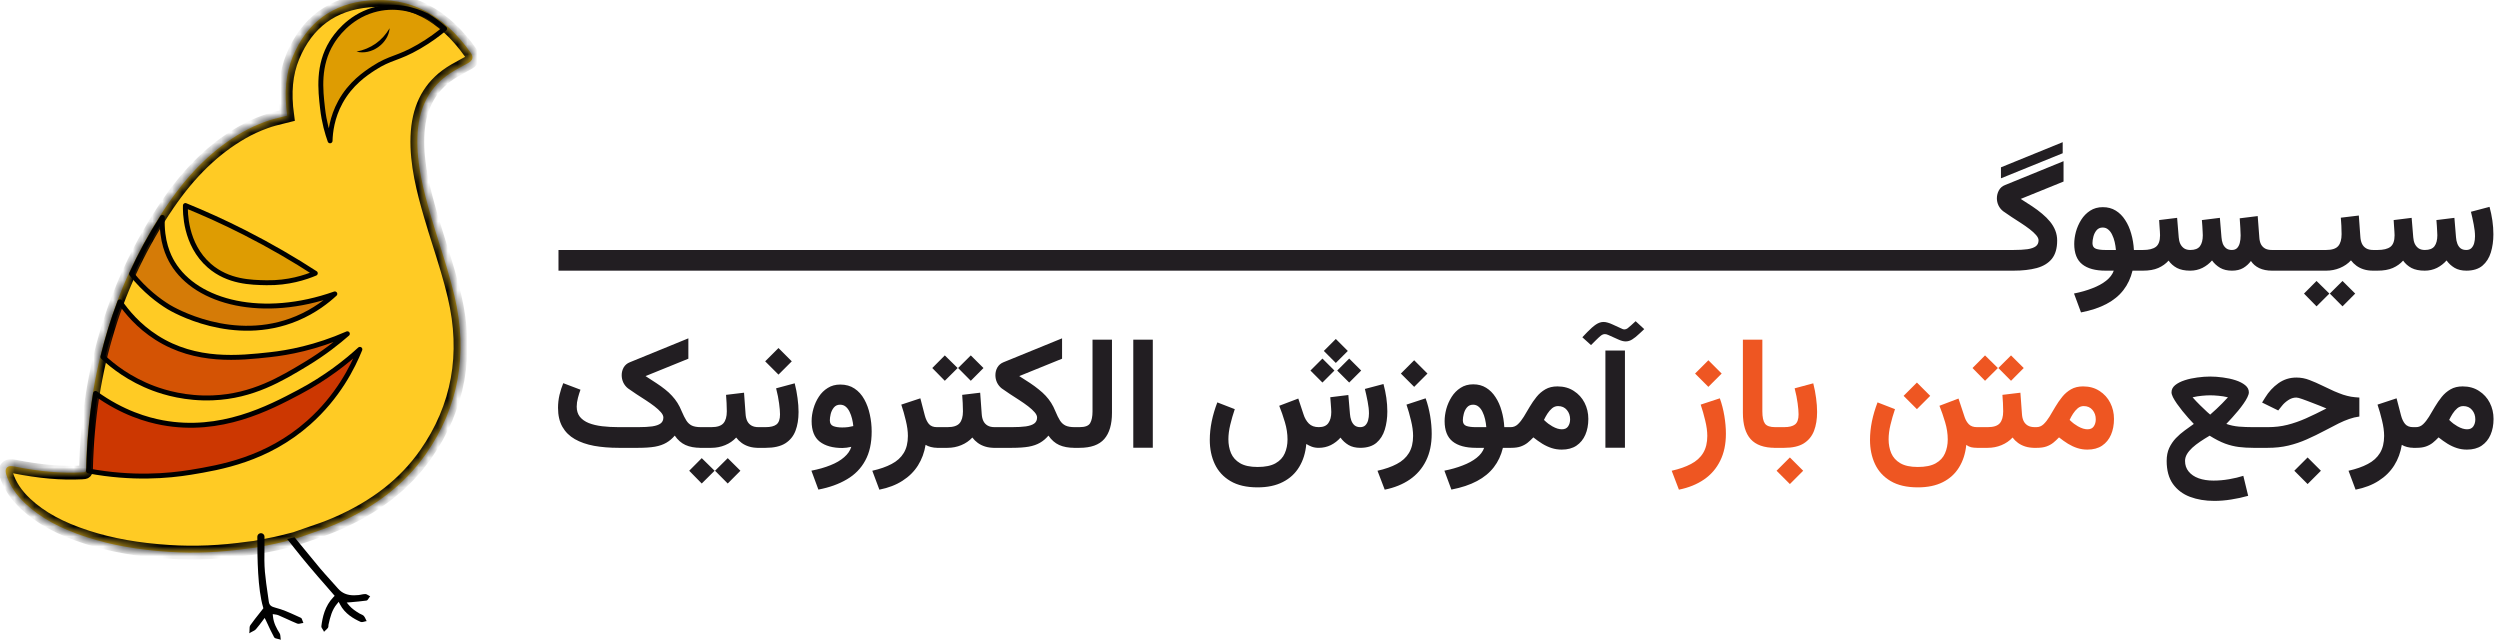 <svg width="254" height="65" viewBox="0 0 254 65" fill="none" xmlns="http://www.w3.org/2000/svg">
<g id="Logo V2">
<g id="Logo">
<g id="Logo_2">
<path id="Vector" d="M47.986 5.938C47.926 6.198 47.69 6.333 47.501 6.438L47.087 6.663C46.5 6.981 45.889 7.313 45.357 7.711C43.47 9.125 42.509 11.142 42.411 13.871C42.312 16.669 43.033 19.395 43.774 21.947C44.053 22.904 44.361 23.878 44.657 24.815C45.196 26.525 45.756 28.294 46.173 30.074C47.572 35.976 46.59 41.385 43.258 46.147C41.123 49.188 38.148 51.504 34.162 53.234C33.268 53.624 32.327 53.944 31.42 54.251C30.983 54.401 30.545 54.547 30.116 54.704L29.994 54.748L28.674 55.079L28.576 55.103C28.181 55.225 25.881 55.651 25.881 55.651C25.665 55.675 25.459 55.698 25.259 55.725C22.439 56.123 19.795 56.238 17.175 56.068C14.048 55.871 11.322 55.387 8.84 54.587C6.13 53.712 4.144 52.633 2.595 51.183C1.622 50.27 0.988 49.312 0.648 48.252C0.574 48.016 0.514 47.72 0.695 47.515C0.881 47.309 1.188 47.342 1.433 47.392C4.052 47.913 6.238 48.105 8.319 47.998C8.69 47.982 8.733 47.968 8.741 47.573C8.969 37.527 11.755 28.514 17.022 20.781C19.271 17.479 21.756 15.076 24.622 13.438C25.338 13.029 26.122 12.665 26.961 12.363C27.517 12.158 28.08 12.02 28.675 11.874C28.84 11.835 29.01 11.795 29.18 11.752C28.856 9.384 29.038 7.478 29.743 5.759C31.18 2.285 33.78 0.367 37.48 0.047C41.644 -0.316 45.031 1.426 47.833 5.376C47.979 5.585 48.026 5.766 47.987 5.936L47.986 5.938Z" fill="#FFCB24"/>
<path id="Vector_2" d="M34.017 29.86C33.279 30.541 31.995 31.582 30.168 32.35C23.695 35.068 17.51 31.416 17.14 31.192C16.163 30.593 14.74 29.552 13.362 27.832C14.257 25.87 15.296 23.956 16.494 22.091C16.384 24.499 17.109 26 17.539 26.716C19.985 30.801 26.761 32.432 34.018 29.86H34.017Z" fill="#D57B07" stroke="black" stroke-width="0.5" stroke-linejoin="round"/>
<path id="Vector_3" d="M35.292 33.909C34.371 34.716 32.961 35.855 31.085 36.986C28.576 38.499 25.673 40.252 21.642 40.42C18.877 40.539 16.697 39.864 15.611 39.46C13.148 38.538 11.442 37.183 10.454 36.257C10.915 34.358 11.486 32.494 12.179 30.667C12.525 31.171 12.991 31.781 13.605 32.416C14.216 33.055 14.98 33.713 15.906 34.303C19.924 36.864 24.329 36.375 27.449 36.033C29.269 35.833 32.062 35.328 35.292 33.91V33.909Z" fill="#D45304" stroke="black" stroke-width="0.5" stroke-linejoin="round"/>
<path id="Vector_4" d="M32.034 27.764C31.033 28.186 29.289 28.765 27.078 28.725C25.518 28.697 23.186 28.658 21.275 26.999C18.773 24.825 18.82 21.456 18.837 20.881C20.735 21.654 22.748 22.559 24.844 23.623C27.515 24.983 29.915 26.388 32.033 27.764H32.034Z" fill="#DE9C02" stroke="black" stroke-width="0.5" stroke-linejoin="round"/>
<path id="Vector_5" d="M36.565 35.493C35.832 37.309 34.332 40.307 31.357 42.943C27.098 46.713 22.347 47.493 19.377 47.985C17.084 48.358 13.444 48.682 8.992 47.847C9.004 47.773 9.012 47.685 9.016 47.583C9.076 44.995 9.299 42.458 9.705 39.972C12.47 41.969 14.988 42.666 16.501 42.946C22.423 44.046 27.346 41.449 30.364 39.854C33.165 38.377 35.229 36.714 36.565 35.493Z" fill="#CC3701" stroke="black" stroke-width="0.5" stroke-linejoin="round"/>
<path id="Vector_6" d="M32.869 64.084C32.858 64.06 32.838 64.028 32.816 63.995L32.794 63.96C32.713 63.842 32.637 63.731 32.651 63.617C32.763 62.718 33.004 61.569 33.878 60.665L34.003 60.537L33.886 60.401C33.672 60.152 33.459 59.908 33.246 59.662C32.664 58.997 32.002 58.244 31.382 57.502C31.132 57.207 30.887 56.908 30.642 56.608C30.399 56.309 30.159 56.006 29.918 55.705C29.827 55.584 29.731 55.463 29.634 55.343L29.262 54.873C29.232 54.836 29.203 54.8 29.172 54.765L29.919 54.578L30.506 55.297C31.18 56.124 31.846 56.936 32.52 57.744C32.846 58.131 33.192 58.512 33.527 58.883L33.554 58.914C33.839 59.227 34.097 59.512 34.351 59.806C34.756 60.267 35.271 60.483 35.972 60.483C36.119 60.483 36.276 60.474 36.443 60.456C36.511 60.45 36.58 60.435 36.649 60.421L36.701 60.41C36.823 60.383 36.954 60.358 37.113 60.355C37.216 60.355 37.316 60.414 37.411 60.473C37.458 60.503 37.487 60.52 37.512 60.533L37.611 60.583L37.549 60.661C37.53 60.683 37.51 60.712 37.489 60.746L37.459 60.793C37.38 60.921 37.322 61.006 37.23 61.019C36.701 61.091 36.165 61.139 35.703 61.179L35.226 61.218L35.47 61.509C35.75 61.842 36.133 62.095 36.504 62.32C36.536 62.339 36.575 62.359 36.617 62.377L36.66 62.398C36.778 62.449 36.873 62.493 36.954 62.567C37.032 62.648 37.083 62.757 37.134 62.862L37.198 62.998L37.256 63.104L37.147 63.123C37.108 63.131 37.075 63.141 37.041 63.15C36.923 63.182 36.837 63.205 36.756 63.205C36.709 63.205 36.668 63.197 36.632 63.181C35.922 62.857 35.041 62.363 34.548 61.41L34.412 61.146L34.223 61.375C33.733 61.965 33.549 62.676 33.374 63.476C33.366 63.511 33.366 63.546 33.366 63.574C33.366 63.638 33.366 63.717 33.323 63.781C33.259 63.875 33.169 63.957 33.091 64.024L33.057 64.056C33.033 64.078 33.008 64.101 32.985 64.128L32.919 64.191L32.869 64.09V64.084Z" fill="black"/>
<path id="Vector_7" d="M28.417 64.96C28.358 64.945 28.305 64.933 28.248 64.92C28.061 64.884 27.906 64.847 27.848 64.74C27.585 64.257 27.353 63.762 27.1 63.21C27.082 63.166 27.06 63.118 27.034 63.066L26.89 62.782L26.672 63.073C26.464 63.353 26.248 63.642 26.011 63.917C25.911 64.031 25.767 64.106 25.638 64.166L25.496 64.241L25.324 64.343L25.343 64.183C25.351 64.125 25.352 64.052 25.352 63.978C25.352 63.797 25.352 63.644 25.434 63.523C25.732 63.1 26.057 62.689 26.392 62.269C26.392 62.269 26.61 61.991 26.698 61.876L26.758 61.797L26.731 61.701C26.176 59.801 26.146 56.732 26.144 54.534C26.144 54.358 26.271 54.209 26.444 54.178C26.668 54.138 26.874 54.309 26.873 54.538C26.872 54.993 26.87 55.642 26.869 55.746C26.856 56.535 26.847 57.325 26.917 58.111C26.985 58.887 27.1 59.659 27.212 60.43L27.311 61.127C27.366 61.516 27.579 61.638 28.005 61.748C28.709 61.925 29.383 62.229 30.033 62.525L30.552 62.761C30.651 62.802 30.689 62.913 30.736 63.064C30.753 63.116 30.769 63.167 30.789 63.206L30.826 63.294L30.719 63.308C30.679 63.311 30.63 63.323 30.578 63.335C30.484 63.358 30.403 63.379 30.325 63.379C30.277 63.379 30.235 63.371 30.197 63.356C29.853 63.216 29.509 63.059 29.168 62.902C28.879 62.768 28.586 62.633 28.291 62.51C28.193 62.465 28.082 62.447 27.96 62.43L27.71 62.394L27.735 62.645C27.802 63.3 28.097 63.846 28.406 64.337C28.477 64.447 28.487 64.579 28.497 64.708L28.501 64.764C28.503 64.802 28.506 64.838 28.511 64.876L28.532 65L28.413 64.963L28.417 64.96Z" fill="black"/>
<path id="Vector_8" d="M45.169 2.913C44.585 3.401 43.713 4.073 42.568 4.734C40.389 5.999 39.688 5.802 37.959 6.929C37.128 7.472 35.619 8.476 34.583 10.371C33.724 11.94 33.559 13.441 33.535 14.307C33.263 13.543 32.928 12.404 32.77 10.994C32.557 9.123 32.277 6.633 33.703 4.313C34.07 3.714 35.382 1.776 37.895 1.027C40.05 0.385 42.012 0.94 43.375 1.598C44.009 1.966 44.605 2.408 45.168 2.913H45.169Z" fill="#DE9C02" stroke="black" stroke-width="0.5" stroke-linejoin="round"/>
<g id="Vector_9">
<mask id="path-9-inside-1_1261_223" fill="white">
<path d="M47.986 5.938C47.926 6.198 47.69 6.333 47.501 6.438L47.087 6.663C46.5 6.981 45.889 7.313 45.357 7.711C43.47 9.125 42.509 11.142 42.411 13.871C42.312 16.669 43.033 19.395 43.774 21.947C44.053 22.904 44.361 23.878 44.657 24.815C45.196 26.525 45.756 28.294 46.173 30.074C47.572 35.976 46.59 41.385 43.258 46.147C41.123 49.188 38.148 51.504 34.162 53.234C33.268 53.624 32.327 53.944 31.42 54.251C30.983 54.401 30.545 54.547 30.116 54.704L29.994 54.748L28.674 55.079L28.576 55.103C28.181 55.225 25.881 55.651 25.881 55.651C25.665 55.675 25.459 55.698 25.259 55.725C22.439 56.123 19.795 56.238 17.175 56.068C14.048 55.871 11.322 55.387 8.84 54.587C6.13 53.712 4.144 52.633 2.595 51.183C1.622 50.27 0.988 49.312 0.648 48.252C0.574 48.016 0.514 47.72 0.695 47.515C0.881 47.309 1.188 47.342 1.433 47.392C4.052 47.913 6.238 48.105 8.319 47.998C8.69 47.982 8.733 47.968 8.741 47.573C8.969 37.527 11.755 28.514 17.022 20.781C19.271 17.479 21.756 15.076 24.622 13.438C25.338 13.029 26.122 12.665 26.961 12.363C27.517 12.158 28.08 12.02 28.675 11.874C28.84 11.835 29.01 11.795 29.18 11.752C28.856 9.384 29.038 7.478 29.743 5.759C31.18 2.285 33.78 0.367 37.48 0.047C41.644 -0.316 45.031 1.426 47.833 5.376C47.979 5.585 48.026 5.766 47.987 5.936L47.986 5.938Z"/>
</mask>
<path d="M47.986 5.938C47.926 6.198 47.69 6.333 47.501 6.438L47.087 6.663C46.5 6.981 45.889 7.313 45.357 7.711C43.47 9.125 42.509 11.142 42.411 13.871C42.312 16.669 43.033 19.395 43.774 21.947C44.053 22.904 44.361 23.878 44.657 24.815C45.196 26.525 45.756 28.294 46.173 30.074C47.572 35.976 46.59 41.385 43.258 46.147C41.123 49.188 38.148 51.504 34.162 53.234C33.268 53.624 32.327 53.944 31.42 54.251C30.983 54.401 30.545 54.547 30.116 54.704L29.994 54.748L28.674 55.079L28.576 55.103C28.181 55.225 25.881 55.651 25.881 55.651C25.665 55.675 25.459 55.698 25.259 55.725C22.439 56.123 19.795 56.238 17.175 56.068C14.048 55.871 11.322 55.387 8.84 54.587C6.13 53.712 4.144 52.633 2.595 51.183C1.622 50.27 0.988 49.312 0.648 48.252C0.574 48.016 0.514 47.72 0.695 47.515C0.881 47.309 1.188 47.342 1.433 47.392C4.052 47.913 6.238 48.105 8.319 47.998C8.69 47.982 8.733 47.968 8.741 47.573C8.969 37.527 11.755 28.514 17.022 20.781C19.271 17.479 21.756 15.076 24.622 13.438C25.338 13.029 26.122 12.665 26.961 12.363C27.517 12.158 28.08 12.02 28.675 11.874C28.84 11.835 29.01 11.795 29.18 11.752C28.856 9.384 29.038 7.478 29.743 5.759C31.18 2.285 33.78 0.367 37.48 0.047C41.644 -0.316 45.031 1.426 47.833 5.376C47.979 5.585 48.026 5.766 47.987 5.936L47.986 5.938Z" stroke="black" stroke-width="1.4" mask="url(#path-9-inside-1_1261_223)"/>
</g>
<path id="Vector_10" d="M39.589 2.866C39.454 4.425 37.734 5.641 36.22 5.245C37.702 4.948 38.815 4.164 39.589 2.866Z" fill="black"/>
</g>
</g>
<g id="&#216;&#179;&#219;&#140;&#217;&#128;&#216;&#179;&#217;&#136;&#218;&#175;&#217;&#128;&#217;&#128;&#217;&#128;&#217;&#128;&#217;&#128;&#217;&#128;&#217;&#128;&#217;&#128;&#217;&#128;&#217;&#128;&#217;&#128;&#217;&#128;&#217;&#128;&#217;&#128;&#217;&#128;&#217;&#128;&#217;&#128;&#217;&#128;&#217;&#128;&#217;&#128;&#217;&#128;&#217;&#128;&#217;&#128;&#217;&#128;&#217;&#128;&#217;&#128;&#217;&#128;&#217;&#128;&#217;&#128;&#217;&#128;&#217;&#128;&#217;&#128;&#217;&#128; &#217;&#133;&#216;&#177;&#216;&#172;&#216;&#185; &#217;&#133;&#216;&#170;&#217;&#134; &#216;&#168;&#216;&#167;&#216;&#178; &#216;&#162;&#217;&#133;&#217;&#136;&#216;&#178;&#216;&#180; &#216;&#167;&#217;&#132;&#218;&#169;&#216;&#170;&#216;&#177;&#217;&#136;&#217;&#134;&#219;&#140;&#218;&#169;">
<path d="M56.742 25.398H61.461V27.5H56.742V25.398ZM61.164 25.398H65.883V27.5H61.164V25.398ZM65.586 25.398H70.305V27.5H65.586V25.398ZM70.008 25.398H74.727V27.5H70.008V25.398ZM74.43 25.398H79.148V27.5H74.43V25.398ZM78.852 25.398H83.57V27.5H78.852V25.398ZM83.273 25.398H87.992V27.5H83.273V25.398ZM87.695 25.398H92.414V27.5H87.695V25.398ZM92.117 25.398H96.836V27.5H92.117V25.398ZM96.539 25.398H101.258V27.5H96.539V25.398ZM100.961 25.398H105.68V27.5H100.961V25.398ZM105.383 25.398H110.102V27.5H105.383V25.398ZM109.805 25.398H114.523V27.5H109.805V25.398ZM114.227 25.398H118.945V27.5H114.227V25.398ZM118.648 25.398H123.367V27.5H118.648V25.398ZM123.07 25.398H127.789V27.5H123.07V25.398ZM127.492 25.398H132.211V27.5H127.492V25.398ZM131.914 25.398H136.633V27.5H131.914V25.398ZM136.336 25.398H141.055V27.5H136.336V25.398ZM140.758 25.398H145.477V27.5H140.758V25.398ZM145.18 25.398H149.898V27.5H145.18V25.398ZM149.602 25.398H154.32V27.5H149.602V25.398ZM154.023 25.398H158.742V27.5H154.023V25.398ZM158.445 25.398H163.164V27.5H158.445V25.398ZM162.867 25.398H167.586V27.5H162.867V25.398ZM167.289 25.398H172.008V27.5H167.289V25.398ZM171.711 25.398H176.43V27.5H171.711V25.398ZM176.133 25.398H180.852V27.5H176.133V25.398ZM180.555 25.398H185.273V27.5H180.555V25.398ZM184.977 25.398H189.695V27.5H184.977V25.398ZM189.398 25.398H194.117V27.5H189.398V25.398ZM193.82 25.398H198.539V27.5H193.82V25.398ZM198.242 25.398H202.961V27.5H198.242V25.398ZM203.297 18.117V17L209.57 14.445V15.57L203.297 18.117ZM205.305 20.211C205.711 20.466 206.099 20.716 206.469 20.961C206.839 21.206 207.177 21.458 207.484 21.719C207.792 21.974 208.06 22.242 208.289 22.523C208.518 22.805 208.695 23.104 208.82 23.422C208.945 23.74 209.008 24.081 209.008 24.445C209.008 25.232 208.828 25.849 208.469 26.297C208.109 26.74 207.596 27.052 206.93 27.234C206.268 27.412 205.479 27.5 204.562 27.5H202.672V25.398H204.555C205.133 25.398 205.609 25.372 205.984 25.32C206.365 25.263 206.648 25.164 206.836 25.023C207.023 24.883 207.117 24.68 207.117 24.414C207.117 24.253 207.034 24.076 206.867 23.883C206.7 23.69 206.482 23.49 206.211 23.281C205.94 23.073 205.643 22.865 205.32 22.656C205.003 22.448 204.685 22.242 204.367 22.039C204.055 21.836 203.773 21.643 203.523 21.461C203.32 21.305 203.161 21.109 203.047 20.875C202.937 20.641 202.883 20.398 202.883 20.148C202.883 19.867 202.95 19.599 203.086 19.344C203.227 19.088 203.432 18.909 203.703 18.805L209.656 16.375V18.445L205.305 20.211ZM213.648 21.047C214.148 21.047 214.586 21.164 214.961 21.398C215.336 21.628 215.654 21.945 215.914 22.352C216.18 22.753 216.385 23.216 216.531 23.742C216.682 24.263 216.773 24.815 216.805 25.398H217.453V27.5H216.664C216.482 28.255 216.174 28.912 215.742 29.469C215.31 30.031 214.74 30.5 214.031 30.875C213.323 31.255 212.456 31.544 211.43 31.742L210.719 29.82C211.401 29.685 212.021 29.508 212.578 29.289C213.141 29.076 213.612 28.818 213.992 28.516C214.372 28.213 214.628 27.875 214.758 27.5H213.93C212.888 27.5 212.096 27.284 211.555 26.852C211.013 26.419 210.742 25.729 210.742 24.781C210.742 24.391 210.799 23.979 210.914 23.547C211.034 23.115 211.214 22.708 211.453 22.328C211.693 21.948 211.995 21.641 212.359 21.406C212.724 21.167 213.154 21.047 213.648 21.047ZM213.906 25.398H214.977C214.956 25.128 214.914 24.857 214.852 24.586C214.789 24.315 214.703 24.07 214.594 23.852C214.49 23.628 214.357 23.451 214.195 23.32C214.039 23.185 213.852 23.117 213.633 23.117C213.372 23.117 213.164 23.211 213.008 23.398C212.857 23.581 212.75 23.797 212.687 24.047C212.625 24.292 212.594 24.51 212.594 24.703C212.594 24.995 212.711 25.185 212.945 25.273C213.18 25.357 213.5 25.398 213.906 25.398ZM226.766 27.5C226.297 27.5 225.896 27.404 225.562 27.211C225.229 27.013 224.956 26.763 224.742 26.461C224.471 26.773 224.146 27.026 223.766 27.219C223.385 27.406 222.971 27.5 222.523 27.5C221.982 27.5 221.534 27.409 221.18 27.227C220.831 27.039 220.547 26.789 220.328 26.477C220.047 26.794 219.698 27.044 219.281 27.227C218.865 27.409 218.344 27.5 217.719 27.5H217.172V25.398H217.734C218.323 25.398 218.758 25.292 219.039 25.078C219.32 24.859 219.461 24.469 219.461 23.906C219.461 23.823 219.456 23.698 219.445 23.531C219.435 23.365 219.422 23.177 219.406 22.969C219.396 22.76 219.383 22.557 219.367 22.359L221.195 22.133L221.359 24.117C221.375 24.357 221.427 24.576 221.516 24.773C221.609 24.966 221.74 25.12 221.906 25.234C222.078 25.344 222.289 25.398 222.539 25.398C222.997 25.398 223.323 25.271 223.516 25.016C223.708 24.755 223.805 24.385 223.805 23.906C223.805 23.828 223.799 23.706 223.789 23.539C223.784 23.367 223.773 23.177 223.758 22.969C223.742 22.76 223.727 22.557 223.711 22.359L225.539 22.133L225.703 24.117C225.719 24.346 225.763 24.56 225.836 24.758C225.914 24.951 226.029 25.107 226.18 25.227C226.331 25.341 226.523 25.398 226.758 25.398C226.977 25.398 227.151 25.336 227.281 25.211C227.411 25.081 227.505 24.904 227.562 24.68C227.62 24.456 227.648 24.203 227.648 23.922C227.648 23.734 227.638 23.479 227.617 23.156C227.602 22.828 227.581 22.503 227.555 22.18L229.383 21.953L229.547 24.117C229.562 24.388 229.617 24.62 229.711 24.812C229.81 25 229.95 25.146 230.133 25.25C230.315 25.349 230.544 25.398 230.82 25.398H231.039V27.5H230.836C230.341 27.5 229.909 27.414 229.539 27.242C229.174 27.065 228.893 26.823 228.695 26.516C228.487 26.802 228.227 27.039 227.914 27.227C227.607 27.409 227.224 27.5 226.766 27.5ZM230.758 25.398H235.477V27.5H230.758V25.398ZM235.156 25.398H235.781V27.5H235.156V25.398ZM238 28.547L239.289 29.828L238 31.125L236.711 29.828L238 28.547ZM235.359 28.547L236.664 29.828L235.359 31.125L234.086 29.828L235.359 28.547ZM237.828 22.117L239.656 21.898L239.812 24.055C239.828 24.326 239.883 24.562 239.977 24.766C240.075 24.969 240.219 25.125 240.406 25.234C240.594 25.344 240.833 25.398 241.125 25.398H241.281V27.5H241.109C240.755 27.5 240.437 27.456 240.156 27.367C239.875 27.279 239.628 27.156 239.414 27C239.2 26.844 239.016 26.662 238.859 26.453C238.552 26.787 238.177 27.044 237.734 27.227C237.297 27.409 236.831 27.5 236.336 27.5H235.594V25.398H236.336C236.924 25.398 237.333 25.266 237.562 25C237.792 24.734 237.906 24.331 237.906 23.789C237.906 23.497 237.898 23.213 237.883 22.938C237.872 22.656 237.854 22.383 237.828 22.117ZM246.352 27.5C245.81 27.5 245.362 27.409 245.008 27.227C244.659 27.039 244.375 26.789 244.156 26.477C243.875 26.794 243.526 27.044 243.109 27.227C242.693 27.409 242.172 27.5 241.547 27.5H241V25.398H241.562C242.151 25.398 242.586 25.292 242.867 25.078C243.148 24.859 243.289 24.469 243.289 23.906C243.289 23.823 243.284 23.698 243.273 23.531C243.263 23.365 243.25 23.177 243.234 22.969C243.224 22.76 243.211 22.557 243.195 22.359L245.023 22.133L245.187 24.117C245.203 24.357 245.255 24.576 245.344 24.773C245.437 24.966 245.568 25.12 245.734 25.234C245.906 25.344 246.117 25.398 246.367 25.398C246.825 25.398 247.151 25.271 247.344 25.016C247.536 24.755 247.633 24.385 247.633 23.906C247.633 23.828 247.628 23.706 247.617 23.539C247.612 23.367 247.602 23.177 247.586 22.969C247.57 22.76 247.555 22.557 247.539 22.359L249.367 22.133L249.531 24.117C249.547 24.341 249.591 24.552 249.664 24.75C249.737 24.948 249.846 25.107 249.992 25.227C250.143 25.341 250.336 25.398 250.57 25.398C250.789 25.398 250.964 25.336 251.094 25.211C251.224 25.081 251.318 24.912 251.375 24.703C251.432 24.49 251.461 24.258 251.461 24.008C251.461 23.654 251.417 23.25 251.328 22.797C251.24 22.338 251.146 21.912 251.047 21.516L252.937 21.016C253.062 21.479 253.159 21.945 253.227 22.414C253.294 22.878 253.328 23.341 253.328 23.805C253.328 24.471 253.242 25.086 253.07 25.648C252.898 26.206 252.615 26.654 252.219 26.992C251.823 27.326 251.281 27.495 250.594 27.5C250.115 27.5 249.711 27.404 249.383 27.211C249.055 27.013 248.784 26.763 248.57 26.461C248.299 26.773 247.974 27.026 247.594 27.219C247.214 27.406 246.799 27.5 246.352 27.5ZM64.844 45.5H62.859C61.948 45.5 61.115 45.432 60.359 45.297C59.604 45.156 58.953 44.93 58.406 44.617C57.859 44.305 57.438 43.888 57.141 43.367C56.844 42.846 56.695 42.203 56.695 41.438C56.695 40.99 56.745 40.552 56.844 40.125C56.948 39.698 57.075 39.3 57.227 38.93L58.977 39.594C58.888 39.833 58.802 40.109 58.719 40.422C58.635 40.734 58.594 41.031 58.594 41.312C58.594 41.729 58.7 42.073 58.914 42.344C59.133 42.615 59.435 42.828 59.82 42.984C60.206 43.135 60.656 43.242 61.172 43.305C61.693 43.367 62.255 43.398 62.859 43.398H64.836C65.414 43.398 65.891 43.372 66.266 43.32C66.646 43.263 66.93 43.164 67.117 43.023C67.305 42.883 67.398 42.68 67.398 42.414C67.398 42.253 67.315 42.075 67.148 41.883C66.982 41.69 66.763 41.49 66.492 41.281C66.221 41.073 65.924 40.865 65.602 40.656C65.284 40.448 64.966 40.242 64.648 40.039C64.336 39.836 64.055 39.643 63.805 39.461C63.602 39.3 63.443 39.102 63.328 38.867C63.219 38.628 63.164 38.378 63.164 38.117C63.164 37.831 63.232 37.568 63.367 37.328C63.508 37.089 63.716 36.914 63.992 36.805L69.938 34.375V36.445L65.586 38.211C65.992 38.466 66.357 38.703 66.68 38.922C67.008 39.135 67.305 39.349 67.57 39.562C67.836 39.771 68.07 39.987 68.273 40.211C68.482 40.435 68.667 40.675 68.828 40.93C68.99 41.185 69.133 41.469 69.258 41.781C69.424 42.172 69.583 42.487 69.734 42.727C69.885 42.961 70.073 43.133 70.297 43.242C70.526 43.346 70.828 43.398 71.203 43.398H71.422V45.5H71.203C70.588 45.5 70.068 45.404 69.641 45.211C69.219 45.018 68.857 44.7 68.555 44.258C68.299 44.56 68.013 44.802 67.695 44.984C67.383 45.167 67 45.3 66.547 45.383C66.094 45.461 65.526 45.5 64.844 45.5ZM71.094 43.398H71.719V45.5H71.094V43.398ZM73.938 46.547L75.227 47.828L73.938 49.125L72.648 47.828L73.938 46.547ZM71.297 46.547L72.602 47.828L71.297 49.125L70.023 47.828L71.297 46.547ZM73.766 40.117L75.594 39.898L75.75 42.055C75.766 42.325 75.82 42.562 75.914 42.766C76.013 42.969 76.156 43.125 76.344 43.234C76.531 43.344 76.771 43.398 77.062 43.398H77.219V45.5H77.047C76.693 45.5 76.375 45.456 76.094 45.367C75.812 45.279 75.565 45.156 75.352 45C75.138 44.844 74.953 44.661 74.797 44.453C74.49 44.786 74.115 45.044 73.672 45.227C73.234 45.409 72.768 45.5 72.273 45.5H71.531V43.398H72.273C72.862 43.398 73.271 43.266 73.5 43C73.729 42.734 73.844 42.331 73.844 41.789C73.844 41.497 73.836 41.214 73.82 40.938C73.81 40.656 73.792 40.383 73.766 40.117ZM77.797 45.5H76.93V43.398H77.781C78.286 43.398 78.656 43.307 78.891 43.125C79.13 42.938 79.25 42.596 79.25 42.102C79.25 41.815 79.219 41.443 79.156 40.984C79.099 40.526 78.997 40.016 78.852 39.453L80.742 38.945C80.872 39.456 80.969 39.958 81.031 40.453C81.099 40.943 81.133 41.411 81.133 41.859C81.133 42.589 81.029 43.227 80.82 43.773C80.612 44.315 80.266 44.74 79.781 45.047C79.297 45.349 78.635 45.5 77.797 45.5ZM79.094 35.359L80.445 36.711L79.094 38.062L77.742 36.711L79.094 35.359ZM88.562 43.844C88.562 45.021 88.344 46.005 87.906 46.797C87.474 47.594 86.852 48.229 86.039 48.703C85.232 49.182 84.268 49.529 83.148 49.742L82.438 47.82C83.167 47.68 83.812 47.495 84.375 47.266C84.943 47.042 85.406 46.771 85.766 46.453C86.13 46.141 86.372 45.789 86.492 45.398C86.346 45.43 86.19 45.458 86.023 45.484C85.862 45.505 85.716 45.516 85.586 45.516C84.612 45.516 83.846 45.302 83.289 44.875C82.737 44.443 82.461 43.745 82.461 42.781C82.461 42.365 82.523 41.94 82.648 41.508C82.773 41.07 82.956 40.669 83.195 40.305C83.435 39.935 83.737 39.638 84.102 39.414C84.466 39.185 84.888 39.07 85.367 39.07C85.935 39.07 86.419 39.206 86.82 39.477C87.227 39.747 87.557 40.115 87.812 40.578C88.068 41.036 88.255 41.55 88.375 42.117C88.5 42.68 88.562 43.255 88.562 43.844ZM85.57 43.43C85.789 43.43 85.995 43.417 86.188 43.391C86.385 43.359 86.555 43.325 86.695 43.289C86.674 43.05 86.633 42.802 86.57 42.547C86.508 42.292 86.424 42.057 86.32 41.844C86.216 41.625 86.086 41.45 85.93 41.32C85.773 41.185 85.581 41.117 85.352 41.117C85.086 41.117 84.875 41.214 84.719 41.406C84.568 41.594 84.461 41.812 84.398 42.062C84.341 42.307 84.312 42.521 84.312 42.703C84.312 43 84.427 43.195 84.656 43.289C84.891 43.383 85.195 43.43 85.57 43.43ZM95.266 45.5C95.016 45.5 94.784 45.471 94.57 45.414C94.357 45.357 94.18 45.284 94.039 45.195C93.914 45.971 93.656 46.669 93.266 47.289C92.875 47.909 92.352 48.427 91.695 48.844C91.044 49.266 90.26 49.568 89.344 49.75L88.625 47.828C89.396 47.656 90.049 47.427 90.586 47.141C91.128 46.859 91.539 46.487 91.82 46.023C92.102 45.56 92.242 44.982 92.242 44.289C92.242 43.82 92.172 43.3 92.031 42.727C91.896 42.154 91.742 41.615 91.57 41.109L93.508 40.469L93.961 42.211C94.055 42.57 94.193 42.859 94.375 43.078C94.562 43.292 94.831 43.398 95.18 43.398H95.477V45.5H95.266ZM95.172 43.398H95.727V45.5H95.172V43.398ZM98.633 36.109L99.922 37.391L98.633 38.688L97.344 37.391L98.633 36.109ZM95.992 36.109L97.297 37.391L95.992 38.688L94.719 37.391L95.992 36.109ZM97.758 40.117L99.586 39.898L99.742 42.055C99.758 42.325 99.812 42.562 99.906 42.766C100.005 42.969 100.148 43.125 100.336 43.234C100.523 43.344 100.763 43.398 101.055 43.398H101.211V45.5H101.039C100.685 45.5 100.367 45.456 100.086 45.367C99.805 45.279 99.557 45.156 99.344 45C99.13 44.844 98.945 44.661 98.789 44.453C98.482 44.786 98.107 45.044 97.664 45.227C97.227 45.409 96.76 45.5 96.266 45.5H95.523V43.398H96.266C96.854 43.398 97.263 43.266 97.492 43C97.721 42.734 97.836 42.331 97.836 41.789C97.836 41.497 97.828 41.214 97.812 40.938C97.802 40.656 97.784 40.383 97.758 40.117ZM103.555 38.211C103.956 38.461 104.32 38.695 104.648 38.914C104.977 39.133 105.271 39.349 105.531 39.562C105.797 39.771 106.034 39.987 106.242 40.211C106.45 40.435 106.635 40.675 106.797 40.93C106.958 41.185 107.102 41.469 107.227 41.781C107.388 42.172 107.544 42.487 107.695 42.727C107.846 42.961 108.036 43.133 108.266 43.242C108.495 43.346 108.797 43.398 109.172 43.398H109.391V45.5H109.172C108.557 45.5 108.036 45.404 107.609 45.211C107.187 45.018 106.825 44.7 106.523 44.258C106.268 44.56 105.982 44.802 105.664 44.984C105.352 45.167 104.969 45.3 104.516 45.383C104.062 45.461 103.495 45.5 102.812 45.5H100.922V43.398H102.805C103.383 43.398 103.859 43.372 104.234 43.32C104.615 43.263 104.898 43.164 105.086 43.023C105.273 42.883 105.367 42.68 105.367 42.414C105.367 42.253 105.284 42.075 105.117 41.883C104.95 41.69 104.732 41.49 104.461 41.281C104.19 41.073 103.893 40.865 103.57 40.656C103.253 40.448 102.935 40.242 102.617 40.039C102.305 39.836 102.023 39.643 101.773 39.461C101.57 39.3 101.411 39.102 101.297 38.867C101.187 38.628 101.133 38.378 101.133 38.117C101.133 37.831 101.2 37.568 101.336 37.328C101.477 37.089 101.682 36.914 101.953 36.805L107.906 34.375V36.445L103.555 38.211ZM109.094 43.398H109.68C110.242 43.398 110.602 43.263 110.758 42.992C110.919 42.716 111 42.318 111 41.797V34.508H112.977V41.945C112.977 43.117 112.716 44.003 112.195 44.602C111.674 45.2 110.833 45.5 109.672 45.5H109.094V43.398ZM117.125 34.508V45.492H115.141V34.508H117.125ZM135.719 34.438L136.937 35.656L135.719 36.875L134.5 35.656L135.719 34.438ZM137.078 36.43L138.297 37.648L137.078 38.867L135.859 37.648L137.078 36.43ZM134.359 36.43L135.578 37.648L134.359 38.867L133.141 37.648L134.359 36.43ZM133.977 45.5C133.716 45.5 133.482 45.461 133.273 45.383C133.07 45.305 132.885 45.214 132.719 45.109C132.641 46.005 132.401 46.781 132 47.438C131.604 48.099 131.052 48.609 130.344 48.969C129.641 49.333 128.784 49.516 127.773 49.516C126.648 49.516 125.727 49.302 125.008 48.875C124.294 48.453 123.766 47.878 123.422 47.148C123.083 46.425 122.914 45.607 122.914 44.695C122.914 44.086 122.979 43.458 123.109 42.812C123.245 42.161 123.435 41.518 123.68 40.883L125.453 41.57C125.271 42.107 125.117 42.638 124.992 43.164C124.867 43.685 124.805 44.175 124.805 44.633C124.805 45.143 124.893 45.612 125.07 46.039C125.253 46.466 125.56 46.807 125.992 47.062C126.424 47.318 127.018 47.445 127.773 47.445C128.544 47.445 129.151 47.32 129.594 47.07C130.036 46.82 130.349 46.484 130.531 46.062C130.719 45.641 130.812 45.169 130.812 44.648C130.812 44.075 130.724 43.492 130.547 42.898C130.37 42.3 130.177 41.742 129.969 41.227L131.906 40.492L132.43 42.078C132.549 42.464 132.732 42.781 132.977 43.031C133.221 43.276 133.56 43.398 133.992 43.398C134.445 43.398 134.768 43.26 134.961 42.984C135.159 42.708 135.258 42.333 135.258 41.859C135.258 41.776 135.253 41.656 135.242 41.5C135.232 41.339 135.219 41.159 135.203 40.961C135.187 40.758 135.172 40.557 135.156 40.359L136.992 40.133L137.156 42.062C137.172 42.286 137.216 42.503 137.289 42.711C137.362 42.914 137.471 43.081 137.617 43.211C137.768 43.336 137.961 43.398 138.195 43.398C138.414 43.398 138.589 43.336 138.719 43.211C138.849 43.081 138.943 42.911 139 42.703C139.057 42.49 139.086 42.258 139.086 42.008C139.086 41.654 139.042 41.25 138.953 40.797C138.865 40.339 138.771 39.911 138.672 39.516L140.562 39.016C140.687 39.479 140.784 39.945 140.852 40.414C140.919 40.878 140.953 41.341 140.953 41.805C140.953 42.471 140.867 43.086 140.695 43.648C140.523 44.206 140.24 44.654 139.844 44.992C139.448 45.325 138.906 45.495 138.219 45.5C137.74 45.5 137.336 45.404 137.008 45.211C136.68 45.013 136.409 44.763 136.195 44.461C135.924 44.773 135.599 45.026 135.219 45.219C134.839 45.406 134.424 45.5 133.977 45.5ZM143.68 36.602L145.031 37.953L143.68 39.305L142.328 37.953L143.68 36.602ZM140.687 49.75L139.953 47.828C140.724 47.656 141.378 47.427 141.914 47.141C142.456 46.859 142.867 46.487 143.148 46.023C143.43 45.56 143.57 44.982 143.57 44.289C143.57 43.82 143.5 43.3 143.359 42.727C143.224 42.154 143.07 41.615 142.898 41.109L144.844 40.469C145.047 41.031 145.2 41.628 145.305 42.258C145.409 42.888 145.461 43.492 145.461 44.07C145.461 45.122 145.268 46.036 144.883 46.812C144.497 47.594 143.948 48.229 143.234 48.719C142.521 49.208 141.672 49.552 140.687 49.75ZM149.68 39.047C150.18 39.047 150.617 39.164 150.992 39.398C151.367 39.628 151.685 39.945 151.945 40.352C152.211 40.753 152.417 41.216 152.562 41.742C152.714 42.263 152.805 42.815 152.836 43.398H153.484V45.5H152.695C152.513 46.255 152.206 46.911 151.773 47.469C151.341 48.031 150.771 48.5 150.062 48.875C149.354 49.255 148.487 49.544 147.461 49.742L146.75 47.82C147.432 47.685 148.052 47.508 148.609 47.289C149.172 47.075 149.643 46.818 150.023 46.516C150.404 46.214 150.659 45.875 150.789 45.5H149.961C148.919 45.5 148.128 45.284 147.586 44.852C147.044 44.419 146.773 43.729 146.773 42.781C146.773 42.391 146.831 41.979 146.945 41.547C147.065 41.115 147.245 40.708 147.484 40.328C147.724 39.948 148.026 39.641 148.391 39.406C148.755 39.167 149.185 39.047 149.68 39.047ZM149.937 43.398H151.008C150.987 43.128 150.945 42.857 150.883 42.586C150.82 42.315 150.734 42.07 150.625 41.852C150.521 41.628 150.388 41.45 150.227 41.32C150.07 41.185 149.883 41.117 149.664 41.117C149.404 41.117 149.195 41.211 149.039 41.398C148.888 41.581 148.781 41.797 148.719 42.047C148.656 42.292 148.625 42.51 148.625 42.703C148.625 42.995 148.742 43.185 148.977 43.273C149.211 43.357 149.531 43.398 149.937 43.398ZM158.297 41.258C158.073 41.258 157.87 41.333 157.687 41.484C157.51 41.635 157.352 41.82 157.211 42.039C157.075 42.253 156.961 42.461 156.867 42.664C157.018 42.81 157.164 42.938 157.305 43.047C157.45 43.151 157.586 43.24 157.711 43.312C157.904 43.422 158.081 43.5 158.242 43.547C158.409 43.594 158.555 43.617 158.68 43.617C158.977 43.617 159.19 43.518 159.32 43.32C159.456 43.122 159.523 42.883 159.523 42.602C159.523 42.232 159.414 41.917 159.195 41.656C158.977 41.391 158.677 41.258 158.297 41.258ZM158.672 45.68C158.312 45.68 157.971 45.628 157.648 45.523C157.325 45.419 157.01 45.273 156.703 45.086C156.401 44.898 156.096 44.682 155.789 44.438C155.596 44.641 155.401 44.823 155.203 44.984C155.005 45.141 154.776 45.266 154.516 45.359C154.255 45.453 153.927 45.5 153.531 45.5H153.203V43.398H153.492C153.768 43.398 154.01 43.3 154.219 43.102C154.427 42.904 154.628 42.648 154.82 42.336C155.013 42.018 155.211 41.685 155.414 41.336C155.622 40.982 155.854 40.646 156.109 40.328C156.365 40.01 156.664 39.753 157.008 39.555C157.352 39.357 157.76 39.258 158.234 39.258C158.875 39.258 159.43 39.411 159.898 39.719C160.372 40.021 160.737 40.422 160.992 40.922C161.247 41.422 161.375 41.969 161.375 42.562C161.375 43.167 161.273 43.703 161.07 44.172C160.867 44.641 160.565 45.01 160.164 45.281C159.768 45.547 159.271 45.68 158.672 45.68ZM164.852 33.43C164.919 33.456 164.982 33.469 165.039 33.469C165.154 33.469 165.26 33.432 165.359 33.359C165.464 33.281 165.586 33.177 165.727 33.047L166.18 32.633L167.055 33.438L166.555 33.906C166.294 34.156 166.055 34.349 165.836 34.484C165.622 34.62 165.398 34.688 165.164 34.688C164.95 34.688 164.703 34.622 164.422 34.492L163.414 34.039C163.346 34.008 163.284 33.984 163.227 33.969C163.169 33.953 163.112 33.945 163.055 33.945C162.919 33.945 162.784 33.997 162.648 34.102C162.518 34.206 162.352 34.359 162.148 34.562L161.648 35.062L160.766 34.266L161.273 33.734C161.602 33.396 161.893 33.141 162.148 32.969C162.409 32.797 162.664 32.711 162.914 32.711C163.055 32.711 163.2 32.734 163.352 32.781C163.503 32.823 163.667 32.885 163.844 32.969L164.852 33.43ZM165.094 35.617V45.492H163.109V35.617H165.094ZM224.555 40.164C224.305 40.164 224.023 40.18 223.711 40.211C223.398 40.237 223.083 40.289 222.766 40.367C223.005 40.638 223.263 40.909 223.539 41.18C223.815 41.45 224.052 41.677 224.25 41.859C224.453 42.036 224.555 42.125 224.555 42.125C224.555 42.125 224.612 42.073 224.727 41.969C224.846 41.865 225 41.727 225.187 41.555C225.375 41.378 225.57 41.188 225.773 40.984C225.982 40.776 226.177 40.57 226.359 40.367C226.042 40.289 225.724 40.237 225.406 40.211C225.094 40.18 224.81 40.164 224.555 40.164ZM222.891 43.07C222.724 42.893 222.539 42.693 222.336 42.469C222.138 42.245 221.937 42.008 221.734 41.758C221.536 41.508 221.352 41.263 221.18 41.023C221.013 40.784 220.878 40.562 220.773 40.359C220.674 40.156 220.625 39.99 220.625 39.859C220.625 39.578 220.747 39.336 220.992 39.133C221.242 38.93 221.568 38.763 221.969 38.633C222.37 38.503 222.797 38.409 223.25 38.352C223.708 38.289 224.143 38.258 224.555 38.258C224.966 38.258 225.398 38.289 225.852 38.352C226.305 38.409 226.732 38.503 227.133 38.633C227.534 38.763 227.859 38.93 228.109 39.133C228.359 39.336 228.484 39.578 228.484 39.859C228.484 39.995 228.435 40.161 228.336 40.359C228.242 40.557 228.112 40.773 227.945 41.008C227.784 41.242 227.602 41.482 227.398 41.727C227.2 41.966 226.995 42.203 226.781 42.438C226.573 42.667 226.378 42.878 226.195 43.07C226.591 43.211 227.018 43.302 227.477 43.344C227.935 43.38 228.401 43.398 228.875 43.398H229.391V45.5H228.93C228.414 45.5 227.927 45.471 227.469 45.414C227.01 45.357 226.544 45.242 226.07 45.07C225.596 44.893 225.073 44.625 224.5 44.266C224.161 44.464 223.841 44.664 223.539 44.867C223.237 45.07 222.969 45.279 222.734 45.492C222.505 45.706 222.325 45.922 222.195 46.141C222.065 46.365 222 46.594 222 46.828C222 47.25 222.122 47.609 222.367 47.906C222.612 48.208 222.95 48.438 223.383 48.594C223.82 48.75 224.323 48.828 224.891 48.828C225.417 48.828 225.948 48.781 226.484 48.688C227.026 48.594 227.505 48.479 227.922 48.344L228.414 50.375C227.846 50.536 227.271 50.661 226.687 50.75C226.109 50.844 225.536 50.891 224.969 50.891C224.057 50.891 223.234 50.753 222.5 50.477C221.771 50.2 221.193 49.763 220.766 49.164C220.344 48.565 220.133 47.786 220.133 46.828C220.133 46.328 220.219 45.891 220.391 45.516C220.568 45.141 220.794 44.807 221.07 44.516C221.352 44.224 221.651 43.964 221.969 43.734C222.292 43.5 222.599 43.279 222.891 43.07ZM234.453 46.477L235.805 47.828L234.453 49.18L233.102 47.828L234.453 46.477ZM229.109 43.398H230.422C231.125 43.398 231.784 43.32 232.398 43.164C233.018 43.008 233.646 42.789 234.281 42.508C234.922 42.221 235.617 41.885 236.367 41.5C236.174 41.417 235.958 41.328 235.719 41.234C235.484 41.141 235.25 41.05 235.016 40.961C234.786 40.867 234.583 40.789 234.406 40.727C234.224 40.654 234.06 40.594 233.914 40.547C233.773 40.495 233.651 40.456 233.547 40.43C233.448 40.404 233.367 40.391 233.305 40.391C233.013 40.391 232.734 40.482 232.469 40.664C232.208 40.841 232 41.031 231.844 41.234L231.469 41.703L229.828 40.898L230.133 40.406C230.492 39.812 230.943 39.323 231.484 38.938C232.026 38.552 232.635 38.359 233.312 38.359C233.776 38.359 234.219 38.443 234.641 38.609C235.068 38.771 235.497 38.958 235.93 39.172C236.393 39.401 236.797 39.591 237.141 39.742C237.484 39.888 237.792 40.008 238.062 40.102C238.339 40.19 238.607 40.258 238.867 40.305C239.128 40.346 239.409 40.375 239.711 40.391V42.32C239.352 42.367 239.005 42.45 238.672 42.57C238.339 42.685 237.982 42.836 237.602 43.023C237.221 43.211 236.784 43.438 236.289 43.703C235.622 44.057 234.982 44.37 234.367 44.641C233.758 44.911 233.133 45.122 232.492 45.273C231.857 45.425 231.159 45.5 230.398 45.5H229.109V43.398ZM245.25 45.5C245 45.5 244.768 45.471 244.555 45.414C244.341 45.357 244.164 45.284 244.023 45.195C243.898 45.971 243.641 46.669 243.25 47.289C242.859 47.909 242.336 48.427 241.68 48.844C241.029 49.266 240.245 49.568 239.328 49.75L238.609 47.828C239.38 47.656 240.034 47.427 240.57 47.141C241.112 46.859 241.523 46.487 241.805 46.023C242.086 45.56 242.227 44.982 242.227 44.289C242.227 43.82 242.156 43.3 242.016 42.727C241.88 42.154 241.727 41.615 241.555 41.109L243.492 40.469L243.945 42.211C244.039 42.57 244.177 42.859 244.359 43.078C244.547 43.292 244.815 43.398 245.164 43.398H245.461V45.5H245.25ZM250.266 41.258C250.042 41.258 249.839 41.333 249.656 41.484C249.479 41.635 249.32 41.82 249.18 42.039C249.044 42.253 248.93 42.461 248.836 42.664C248.987 42.81 249.133 42.938 249.273 43.047C249.419 43.151 249.555 43.24 249.68 43.312C249.872 43.422 250.049 43.5 250.211 43.547C250.378 43.594 250.523 43.617 250.648 43.617C250.945 43.617 251.159 43.518 251.289 43.32C251.424 43.122 251.492 42.883 251.492 42.602C251.492 42.232 251.383 41.917 251.164 41.656C250.945 41.391 250.646 41.258 250.266 41.258ZM250.641 45.68C250.281 45.68 249.94 45.628 249.617 45.523C249.294 45.419 248.979 45.273 248.672 45.086C248.37 44.898 248.065 44.682 247.758 44.438C247.565 44.641 247.37 44.823 247.172 44.984C246.974 45.141 246.745 45.266 246.484 45.359C246.224 45.453 245.896 45.5 245.5 45.5H245.172V43.398H245.461C245.737 43.398 245.979 43.3 246.187 43.102C246.396 42.904 246.596 42.648 246.789 42.336C246.982 42.018 247.18 41.685 247.383 41.336C247.591 40.982 247.823 40.646 248.078 40.328C248.333 40.01 248.633 39.753 248.977 39.555C249.32 39.357 249.729 39.258 250.203 39.258C250.844 39.258 251.398 39.411 251.867 39.719C252.341 40.021 252.706 40.422 252.961 40.922C253.216 41.422 253.344 41.969 253.344 42.562C253.344 43.167 253.242 43.703 253.039 44.172C252.836 44.641 252.534 45.01 252.133 45.281C251.737 45.547 251.24 45.68 250.641 45.68Z" fill="#221E22"/>
<path d="M173.57 36.602L174.922 37.953L173.57 39.305L172.219 37.953L173.57 36.602ZM170.578 49.75L169.844 47.828C170.615 47.656 171.268 47.427 171.805 47.141C172.346 46.859 172.758 46.487 173.039 46.023C173.32 45.56 173.461 44.982 173.461 44.289C173.461 43.82 173.391 43.3 173.25 42.727C173.115 42.154 172.961 41.615 172.789 41.109L174.734 40.469C174.937 41.031 175.091 41.628 175.195 42.258C175.299 42.888 175.352 43.492 175.352 44.07C175.352 45.122 175.159 46.036 174.773 46.812C174.388 47.594 173.839 48.229 173.125 48.719C172.411 49.208 171.562 49.552 170.578 49.75ZM177.078 34.508H179.055V41.789C179.055 42.378 179.143 42.794 179.32 43.039C179.497 43.279 179.844 43.398 180.359 43.398H180.547V45.5H180.359C179.229 45.5 178.398 45.206 177.867 44.617C177.341 44.029 177.078 43.135 177.078 41.938V34.508ZM180.242 43.398H180.617V45.5H180.242V43.398ZM181.852 46.477L183.203 47.828L181.852 49.18L180.5 47.828L181.852 46.477ZM181.281 45.5H180.414V43.398H181.266C181.771 43.398 182.141 43.307 182.375 43.125C182.615 42.938 182.734 42.596 182.734 42.102C182.734 41.815 182.703 41.443 182.641 40.984C182.583 40.526 182.482 40.016 182.336 39.453L184.227 38.945C184.357 39.456 184.453 39.958 184.516 40.453C184.583 40.943 184.617 41.411 184.617 41.859C184.617 42.589 184.513 43.227 184.305 43.773C184.096 44.315 183.75 44.74 183.266 45.047C182.781 45.349 182.12 45.5 181.281 45.5ZM194.758 38.867L196.109 40.219L194.758 41.57L193.406 40.219L194.758 38.867ZM194.852 47.445C195.622 47.445 196.229 47.32 196.672 47.07C197.115 46.82 197.427 46.484 197.609 46.062C197.797 45.641 197.891 45.169 197.891 44.648C197.891 44.075 197.802 43.492 197.625 42.898C197.448 42.3 197.255 41.742 197.047 41.227L198.984 40.492L199.609 42.383C199.703 42.664 199.844 42.904 200.031 43.102C200.224 43.3 200.5 43.398 200.859 43.398H201.156V45.5H200.891C200.646 45.5 200.435 45.479 200.258 45.438C200.086 45.391 199.924 45.312 199.773 45.203C199.685 46.078 199.44 46.839 199.039 47.484C198.643 48.13 198.096 48.63 197.398 48.984C196.7 49.339 195.852 49.516 194.852 49.516C193.727 49.516 192.805 49.302 192.086 48.875C191.372 48.453 190.844 47.878 190.5 47.148C190.161 46.425 189.992 45.607 189.992 44.695C189.992 44.086 190.057 43.458 190.187 42.812C190.323 42.161 190.513 41.518 190.758 40.883L192.531 41.57C192.349 42.107 192.195 42.638 192.07 43.164C191.945 43.685 191.883 44.175 191.883 44.633C191.883 45.143 191.971 45.612 192.148 46.039C192.331 46.466 192.638 46.807 193.07 47.062C193.503 47.318 194.096 47.445 194.852 47.445ZM200.859 43.398H201.414V45.5H200.859V43.398ZM204.32 36.109L205.609 37.391L204.32 38.688L203.031 37.391L204.32 36.109ZM201.68 36.109L202.984 37.391L201.68 38.688L200.406 37.391L201.68 36.109ZM203.445 40.117L205.273 39.898L205.43 42.055C205.445 42.325 205.5 42.562 205.594 42.766C205.693 42.969 205.836 43.125 206.023 43.234C206.211 43.344 206.45 43.398 206.742 43.398H206.898V45.5H206.727C206.372 45.5 206.055 45.456 205.773 45.367C205.492 45.279 205.245 45.156 205.031 45C204.818 44.844 204.633 44.661 204.477 44.453C204.169 44.786 203.794 45.044 203.352 45.227C202.914 45.409 202.448 45.5 201.953 45.5H201.211V43.398H201.953C202.542 43.398 202.95 43.266 203.18 43C203.409 42.734 203.523 42.331 203.523 41.789C203.523 41.497 203.516 41.214 203.5 40.938C203.49 40.656 203.471 40.383 203.445 40.117ZM211.703 41.258C211.479 41.258 211.276 41.333 211.094 41.484C210.917 41.635 210.758 41.82 210.617 42.039C210.482 42.253 210.367 42.461 210.273 42.664C210.424 42.81 210.57 42.938 210.711 43.047C210.857 43.151 210.992 43.24 211.117 43.312C211.31 43.422 211.487 43.5 211.648 43.547C211.815 43.594 211.961 43.617 212.086 43.617C212.383 43.617 212.596 43.518 212.727 43.32C212.862 43.122 212.93 42.883 212.93 42.602C212.93 42.232 212.82 41.917 212.602 41.656C212.383 41.391 212.083 41.258 211.703 41.258ZM212.078 45.68C211.719 45.68 211.378 45.628 211.055 45.523C210.732 45.419 210.417 45.273 210.109 45.086C209.807 44.898 209.503 44.682 209.195 44.438C209.003 44.641 208.807 44.823 208.609 44.984C208.411 45.141 208.182 45.266 207.922 45.359C207.661 45.453 207.333 45.5 206.937 45.5H206.609V43.398H206.898C207.174 43.398 207.417 43.3 207.625 43.102C207.833 42.904 208.034 42.648 208.227 42.336C208.419 42.018 208.617 41.685 208.82 41.336C209.029 40.982 209.26 40.646 209.516 40.328C209.771 40.01 210.07 39.753 210.414 39.555C210.758 39.357 211.167 39.258 211.641 39.258C212.281 39.258 212.836 39.411 213.305 39.719C213.779 40.021 214.143 40.422 214.398 40.922C214.654 41.422 214.781 41.969 214.781 42.562C214.781 43.167 214.68 43.703 214.477 44.172C214.273 44.641 213.971 45.01 213.57 45.281C213.174 45.547 212.677 45.68 212.078 45.68Z" fill="#EE5622"/>
</g>
</g>
</svg>

